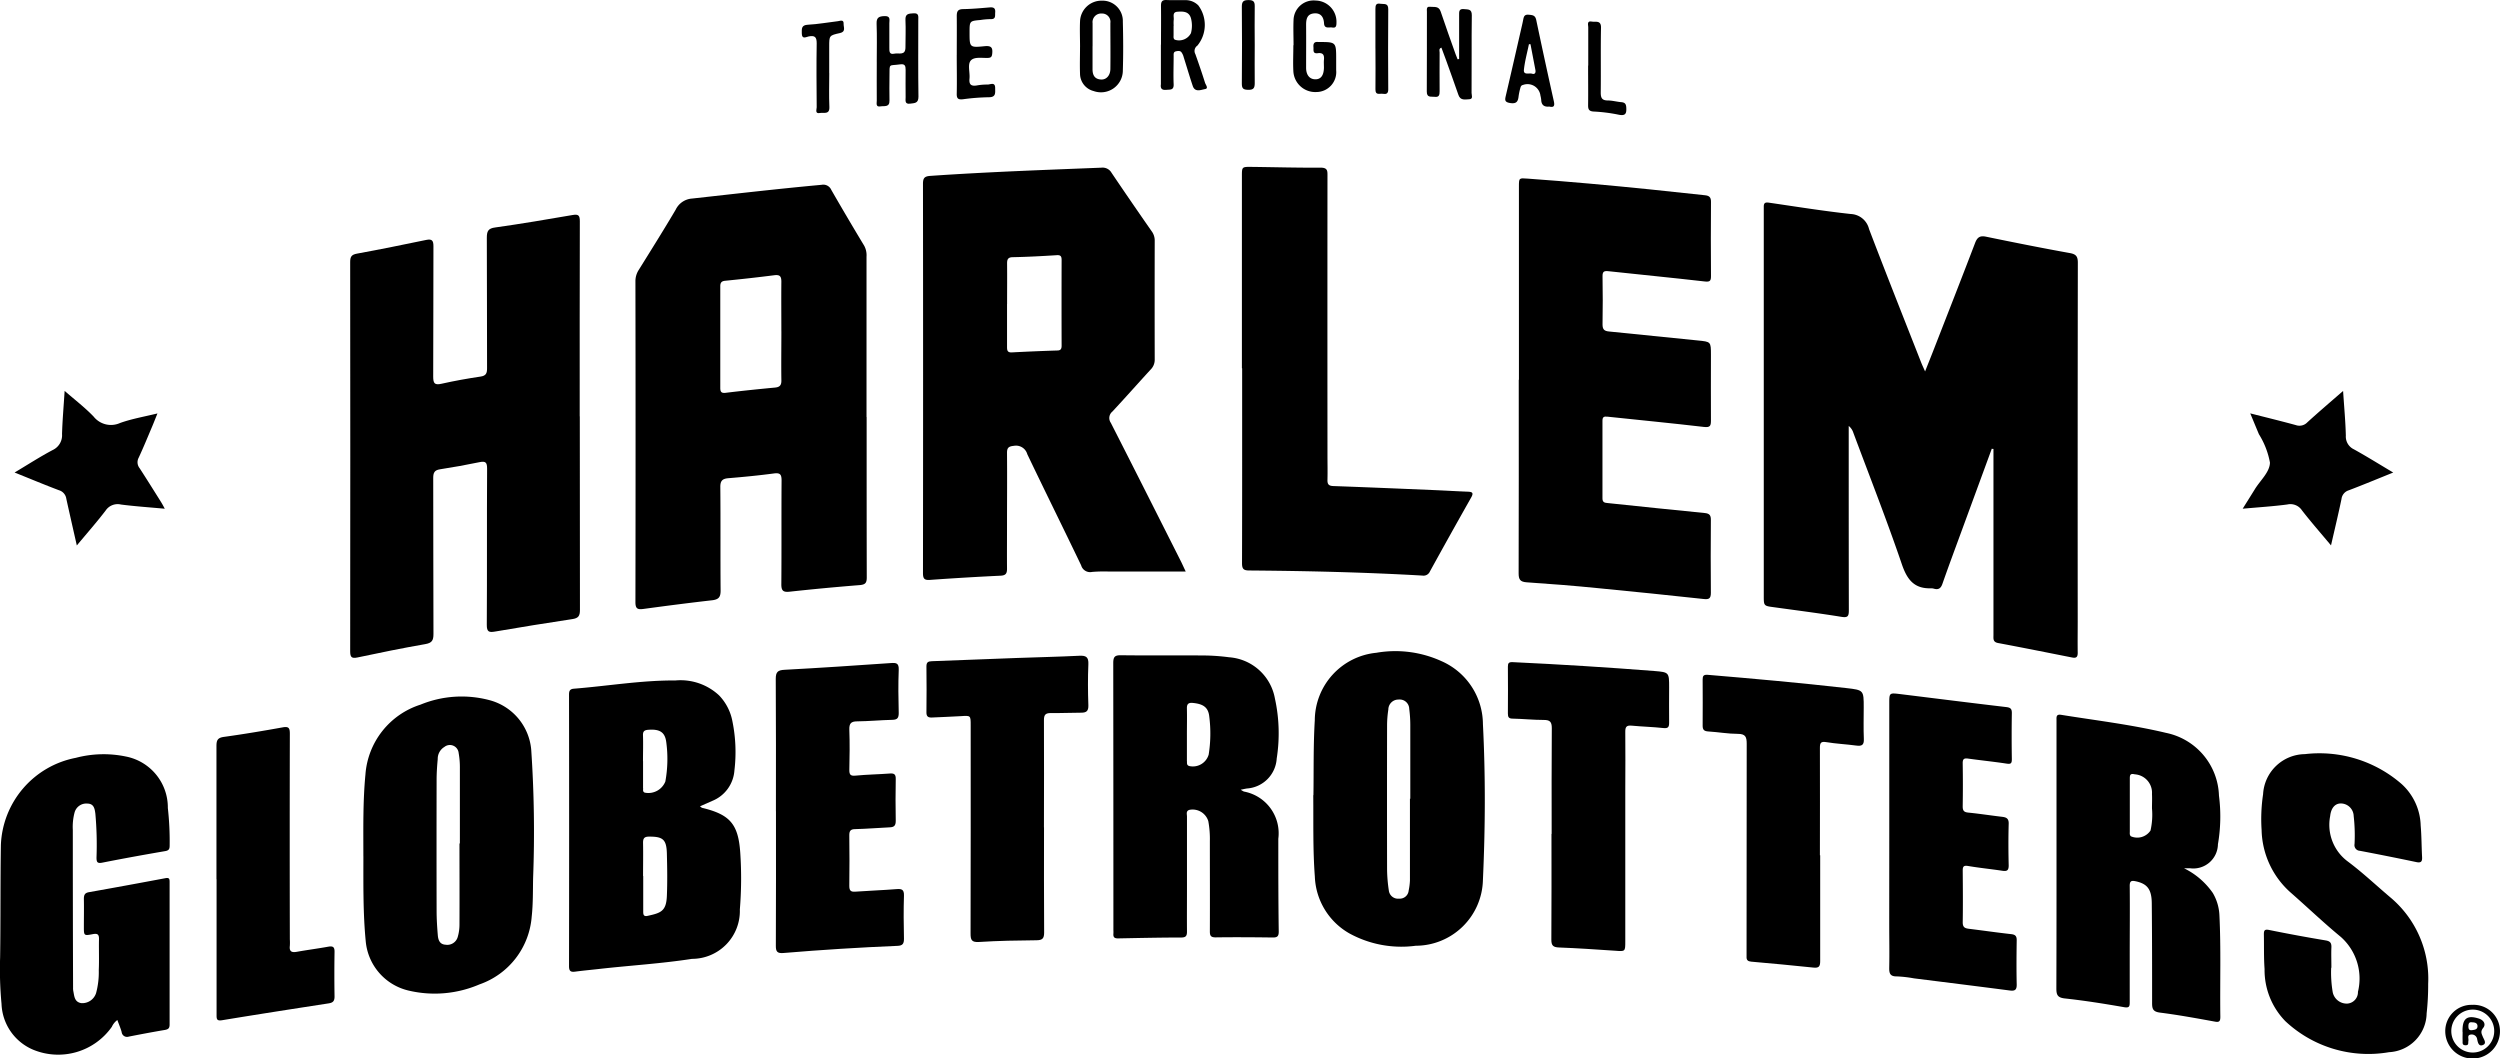 <svg xmlns="http://www.w3.org/2000/svg" xmlns:xlink="http://www.w3.org/1999/xlink" width="104.859" height="44.383" viewBox="0 0 104.859 44.383">
  <defs>
    <clipPath id="clip-path">
      <rect id="Rectangle_1721" data-name="Rectangle 1721" width="104.859" height="44.383" fill="none"/>
    </clipPath>
  </defs>
  <g id="Group_1519" data-name="Group 1519" transform="translate(0.001 0)">
    <g id="Group_1518" data-name="Group 1518" transform="translate(-0.001 0)" clip-path="url(#clip-path)">
      <path id="Path_6725" data-name="Path 6725" d="M1076.988,132.984q-.637,1.737-1.275,3.474c-.266.726-.536,1.451-.791,2.18-.066.19-.165.258-.354.205a.4.4,0,0,0-.119-.017c-.712.023-1.008-.362-1.231-1.016-.631-1.853-1.349-3.676-2.033-5.511a.6.6,0,0,0-.193-.283v.34c0,2.465,0,4.93.005,7.395,0,.258-.052.314-.321.27-.932-.151-1.87-.27-2.807-.4-.439-.058-.44-.052-.44-.481q0-8.044,0-16.088c0-.08,0-.161,0-.241,0-.151.069-.182.211-.161,1.144.166,2.286.351,3.435.476a.825.825,0,0,1,.77.633c.716,1.877,1.458,3.743,2.192,5.612.04.1.088.2.158.358.145-.367.272-.681.395-1,.569-1.46,1.141-2.918,1.7-4.382.09-.237.2-.324.459-.27,1.171.242,2.344.476,3.521.688.27.049.332.153.332.41q-.011,7.516-.005,15.031c0,.443-.007.886,0,1.328,0,.187-.071.226-.235.194-1.035-.205-2.068-.413-3.105-.607-.224-.042-.194-.185-.194-.334q0-3.637,0-7.274v-.532l-.078-.007" transform="translate(-993.45 -114.15)"/>
      <path id="Path_6726" data-name="Path 6726" d="M569.631,118.482c-1.117,0-2.162,0-3.208,0a6.036,6.036,0,0,0-.724.016.39.39,0,0,1-.456-.275c-.747-1.558-1.515-3.105-2.26-4.664a.492.492,0,0,0-.564-.35c-.225.022-.288.087-.286.3.009,1.006,0,2.012,0,3.018,0,.614-.005,1.227,0,1.841,0,.2-.058.278-.274.288q-1.477.07-2.951.176c-.237.017-.3-.044-.3-.287q.01-8.163,0-16.326c0-.247.068-.316.315-.333,2.388-.165,4.781-.249,7.172-.344a.429.429,0,0,1,.421.213q.835,1.237,1.69,2.462a.644.644,0,0,1,.122.39q-.006,2.49,0,4.979a.578.578,0,0,1-.172.425c-.538.585-1.063,1.181-1.605,1.762a.349.349,0,0,0-.065.47c.991,1.942,1.971,3.889,2.953,5.835.049.1.093.2.188.4m-7.493-11.217c0,.593,0,1.187,0,1.78,0,.142,0,.259.2.249q.949-.05,1.9-.08c.143,0,.189-.056.189-.2q-.006-1.8,0-3.591c0-.146-.03-.218-.2-.207-.612.039-1.225.072-1.838.084-.212,0-.251.09-.249.27.006.563,0,1.126,0,1.69" transform="translate(-519.895 -94.509)"/>
      <path id="Path_6727" data-name="Path 6727" d="M394.243,121.489c0,2.244,0,4.487.005,6.731,0,.229-.06.3-.293.321q-1.474.117-2.944.277c-.266.029-.348-.04-.346-.314.012-1.449,0-2.9.01-4.346,0-.247-.05-.336-.318-.3-.638.085-1.279.147-1.92.2-.246.022-.334.111-.331.372.014,1.449,0,2.9.012,4.346,0,.266-.08.365-.343.4-.969.11-1.936.235-2.9.366-.243.033-.33-.015-.33-.285q.012-6.731,0-13.461a.865.865,0,0,1,.142-.479c.52-.836,1.044-1.671,1.545-2.519a.824.824,0,0,1,.69-.47c1.809-.2,3.617-.41,5.43-.576a.366.366,0,0,1,.408.212q.676,1.176,1.378,2.338a.836.836,0,0,1,.1.46q0,3.365,0,6.73m-3.572-3.594c0-.694-.007-1.388,0-2.082,0-.224-.06-.3-.294-.272-.688.088-1.378.164-2.068.233-.165.016-.2.1-.2.234q0,2.128,0,4.256c0,.163.04.232.227.209.689-.084,1.379-.155,2.07-.22.2-.019.269-.1.266-.3-.011-.684,0-1.368,0-2.052" transform="translate(-357.893 -104)"/>
      <path id="Path_6728" data-name="Path 6728" d="M221.6,138.426c0,2.706,0,5.412.006,8.118,0,.252-.066.346-.318.384-1.083.162-2.165.339-3.244.523-.251.043-.347.015-.345-.282.014-2.182,0-4.365.013-6.547,0-.256-.053-.331-.314-.277q-.826.172-1.661.3c-.232.035-.285.143-.285.36.007,2.183,0,4.366.01,6.548,0,.271-.063.376-.346.425-.95.165-1.9.36-2.839.559-.248.052-.308-.011-.308-.259q.009-8.163,0-16.326c0-.22.053-.311.287-.353.969-.176,1.934-.374,2.9-.574.248-.052.306.029.305.27-.008,1.821,0,3.641-.01,5.462,0,.279.055.367.349.3.539-.121,1.084-.219,1.631-.3.243-.034.279-.145.279-.357-.007-1.82,0-3.641-.01-5.461,0-.279.053-.4.357-.438,1.085-.152,2.165-.336,3.244-.522.249-.043.3.023.3.267-.008,2.726-.005,5.452-.005,8.178" transform="translate(-197.281 -120.961)"/>
      <path id="Path_6729" data-name="Path 6729" d="M919.177,116.394q0-4.044,0-8.089c0-.384,0-.373.38-.345,1.706.123,3.408.277,5.109.45.77.078,1.539.168,2.31.246.181.018.259.081.257.279-.009,1.036-.007,2.072,0,3.109,0,.191-.033.255-.254.23-1.349-.155-2.7-.286-4.05-.432-.181-.02-.248.016-.245.213.011.674.013,1.348,0,2.022,0,.213.078.275.271.294,1.241.122,2.481.254,3.722.376.553.055.554.048.554.607,0,.915-.006,1.831,0,2.746,0,.226-.029.305-.3.274-1.348-.158-2.7-.287-4.05-.431-.145-.016-.2.022-.2.171q0,1.63,0,3.26c0,.178.108.182.235.195,1.351.139,2.7.286,4.052.416.217.021.262.106.26.3-.007,1.016-.01,2.032,0,3.048,0,.243-.082.282-.3.259-1.47-.158-2.94-.312-4.412-.453-1-.1-2-.181-3.007-.247-.277-.018-.345-.115-.344-.379.009-2.706.005-5.412.005-8.119" transform="translate(-855.468 -100.467)"/>
      <path id="Path_6730" data-name="Path 6730" d="M751.53,109.458V101.4c0-.388,0-.392.4-.388.966.011,1.931.039,2.9.032.3,0,.29.14.289.351q-.005,5.854,0,11.708c0,.342.009.684,0,1.026-.007.187.043.263.246.27,1.407.05,2.813.11,4.22.169.472.02.944.049,1.416.067.185.007.261.041.147.242q-.876,1.548-1.733,3.106a.291.291,0,0,1-.312.171c-2.421-.139-4.844-.195-7.268-.214-.238,0-.3-.069-.3-.306.008-2.726.005-5.451.005-8.177" transform="translate(-699.44 -94.012)"/>
      <path id="Path_6731" data-name="Path 6731" d="M349.983,417.081c.056.041.07.058.087.062,1.173.28,1.519.687,1.6,1.882a16.021,16.021,0,0,1-.017,2.379,2.009,2.009,0,0,1-2.007,2.073c-1.292.2-2.6.277-3.9.424-.329.037-.66.067-.989.111-.185.025-.269-.006-.269-.225q.009-5.686,0-11.372c0-.143.009-.254.2-.269,1.422-.113,2.834-.355,4.265-.346a2.369,2.369,0,0,1,1.828.625,2.13,2.13,0,0,1,.559,1.082,6.464,6.464,0,0,1,.085,2.068,1.49,1.49,0,0,1-.923,1.274l-.525.231M347.6,420v1.446c0,.01,0,.02,0,.03,0,.119,0,.233.172.2.562-.123.794-.188.82-.839.024-.591.015-1.184,0-1.776s-.165-.715-.749-.711c-.208,0-.253.083-.25.269.009.462,0,.924,0,1.385m0-4.819v1.084a.162.162,0,0,0,0,.03c.014.072-.033.163.071.206a.766.766,0,0,0,.864-.466,5.269,5.269,0,0,0,.039-1.648c-.053-.428-.28-.558-.755-.522-.16.012-.228.061-.222.232.012.361,0,.722,0,1.084" transform="translate(-320.621 -383.259)"/>
      <path id="Path_6732" data-name="Path 6732" d="M794.891,400.183c.016-1.005-.007-2.071.057-3.137a2.861,2.861,0,0,1,2.58-2.833,4.664,4.664,0,0,1,2.741.354A2.9,2.9,0,0,1,802,397.2c.111,2.181.1,4.363,0,6.545a2.824,2.824,0,0,1-2.816,2.756,4.538,4.538,0,0,1-2.775-.512,2.865,2.865,0,0,1-1.459-2.393c-.084-1.115-.056-2.232-.066-3.408m4.056.146h.014c0-1.036,0-2.072,0-3.108a5.252,5.252,0,0,0-.045-.66.4.4,0,0,0-.446-.391.421.421,0,0,0-.43.418,4.457,4.457,0,0,0-.053.66q-.006,3.032,0,6.064a6.345,6.345,0,0,0,.074.869.387.387,0,0,0,.431.339.372.372,0,0,0,.4-.336,2.675,2.675,0,0,0,.054-.417c0-1.146,0-2.293,0-3.439" transform="translate(-739.801 -366.833)"/>
      <path id="Path_6733" data-name="Path 6733" d="M679.113,402.191a.778.778,0,0,0,.133.077,1.78,1.78,0,0,1,1.442,1.98c0,1.3,0,2.6.018,3.894,0,.208-.072.25-.261.247-.8-.011-1.591-.016-2.386-.005-.213,0-.243-.08-.242-.263.006-1.258,0-2.516,0-3.773a4.126,4.126,0,0,0-.066-.841.688.688,0,0,0-.794-.471c-.152.049-.1.18-.1.281,0,1.006,0,2.012,0,3.019,0,.6-.005,1.208,0,1.811,0,.181-.055.242-.241.243-.885,0-1.771.02-2.656.037-.145,0-.2-.05-.189-.193a1.48,1.48,0,0,0,0-.151q0-5.6-.006-11.2c0-.265.062-.337.331-.333,1.157.016,2.315,0,3.472.01a8.612,8.612,0,0,1,1.053.075,2.106,2.106,0,0,1,1.924,1.728,6.8,6.8,0,0,1,.076,2.517,1.341,1.341,0,0,1-1.248,1.259c-.075.011-.149.029-.262.052m-2.257-2.3v1.054a.183.183,0,0,0,0,.03c.013.083-.028.185.1.223a.69.69,0,0,0,.813-.48,5.62,5.62,0,0,0,.026-1.589c-.039-.391-.25-.535-.686-.578-.181-.018-.257.037-.253.227.009.371,0,.742,0,1.114" transform="translate(-627.071 -369.067)"/>
      <path id="Path_6734" data-name="Path 6734" d="M1249.955,438.879a3.16,3.16,0,0,1,1.215,1.039,2.01,2.01,0,0,1,.277.911c.072,1.428.02,2.856.04,4.284,0,.19-.044.24-.242.2-.761-.139-1.523-.278-2.291-.376-.289-.037-.33-.155-.329-.4,0-1.4,0-2.8-.014-4.195-.007-.589-.2-.813-.68-.914-.179-.038-.247-.008-.245.2.011.966,0,1.932,0,2.9,0,.654,0,1.308,0,1.962,0,.181-.009.26-.241.219-.822-.143-1.646-.275-2.475-.365-.317-.034-.362-.154-.361-.431.009-2.676.006-5.352.006-8.028v-3.2c0-.131-.026-.273.192-.238,1.468.237,2.945.41,4.4.757a2.776,2.776,0,0,1,2.222,2.631,6.863,6.863,0,0,1-.043,2.042,1.032,1.032,0,0,1-1.163,1.007c-.09,0-.18,0-.27,0m-1.333-2.517c0-.2.01-.4,0-.6a.774.774,0,0,0-.72-.824c-.172-.039-.211.005-.21.167,0,.744,0,1.489,0,2.233,0,.068-.017.143.046.2a.668.668,0,0,0,.822-.242,2.986,2.986,0,0,0,.062-.928" transform="translate(-1158.358 -402.465)"/>
      <path id="Path_6735" data-name="Path 6735" d="M219.872,428.225c0-1.145-.022-2.292.087-3.434a3.328,3.328,0,0,1,2.31-2.928,4.539,4.539,0,0,1,2.9-.186,2.361,2.361,0,0,1,1.744,2.085,51.1,51.1,0,0,1,.079,5.362c-.012.542,0,1.085-.059,1.626a3.277,3.277,0,0,1-2.194,2.848,4.753,4.753,0,0,1-2.984.255,2.339,2.339,0,0,1-1.782-2.045c-.117-1.192-.1-2.388-.1-3.584m4.034-.537h.013c0-1.046,0-2.092,0-3.138a3.464,3.464,0,0,0-.052-.659.369.369,0,0,0-.6-.251.579.579,0,0,0-.277.506c-.027.29-.047.582-.047.873q-.006,2.746,0,5.492c0,.341.022.683.05,1.023.016.2.08.387.327.4a.455.455,0,0,0,.511-.333,1.839,1.839,0,0,0,.071-.505c.006-1.137,0-2.273,0-3.41" transform="translate(-204.631 -392.308)"/>
      <path id="Path_6736" data-name="Path 6736" d="M4.92,467.565a.71.71,0,0,0-.228.282,2.751,2.751,0,0,1-3.293.965,2.169,2.169,0,0,1-1.335-1.925,15.443,15.443,0,0,1-.059-1.958c.023-1.568.007-3.136.032-4.705a3.878,3.878,0,0,1,3.144-3.658,4.569,4.569,0,0,1,2.093-.056,2.178,2.178,0,0,1,1.766,2.161,12.535,12.535,0,0,1,.076,1.565c0,.135-.017.214-.183.242-.881.151-1.761.31-2.638.484-.216.043-.246-.022-.247-.215A14.658,14.658,0,0,0,4,458.91c-.027-.211-.062-.417-.329-.425a.511.511,0,0,0-.546.385,2.336,2.336,0,0,0-.071.718q0,3.3.011,6.608a.754.754,0,0,0,.009.15c.044.213.044.46.333.509a.608.608,0,0,0,.624-.424,3.367,3.367,0,0,0,.112-.955c.019-.432,0-.865.009-1.3.006-.215-.07-.251-.268-.213-.364.07-.366.059-.366-.3,0-.392.008-.785,0-1.177,0-.168.037-.254.215-.285q1.6-.284,3.2-.586c.17-.033.181.032.181.164q0,2.987,0,5.975c0,.157-.059.2-.2.226-.505.085-1.009.18-1.512.279a.227.227,0,0,1-.3-.194c-.045-.163-.114-.32-.179-.5" transform="translate(0 -424.78)"/>
      <path id="Path_6737" data-name="Path 6737" d="M1371.389,464.94a4.948,4.948,0,0,0,.066,1.041.6.6,0,0,0,.616.47.48.48,0,0,0,.441-.493,2.337,2.337,0,0,0-.715-2.3c-.722-.594-1.4-1.244-2.1-1.857a3.609,3.609,0,0,1-1.226-2.629,6.992,6.992,0,0,1,.062-1.5,1.778,1.778,0,0,1,1.753-1.684,5.25,5.25,0,0,1,4.062,1.258,2.436,2.436,0,0,1,.795,1.736c.038.44.035.884.059,1.325.01.189-.045.251-.242.209q-1.18-.248-2.365-.473a.238.238,0,0,1-.226-.284,7.168,7.168,0,0,0-.036-1.175.543.543,0,0,0-.551-.527c-.24.007-.4.2-.435.528a1.913,1.913,0,0,0,.75,1.914c.619.464,1.185,1,1.777,1.5a4.448,4.448,0,0,1,1.583,3.626,10.6,10.6,0,0,1-.064,1.234,1.659,1.659,0,0,1-1.575,1.63,5.091,5.091,0,0,1-4.351-1.3,3.071,3.071,0,0,1-.872-2.185c-.035-.481-.019-.965-.029-1.448,0-.157.015-.234.218-.193q1.181.24,2.371.438c.2.033.251.112.243.3-.011.261,0,.523,0,.855" transform="translate(-1273.611 -424.357)"/>
      <path id="Path_6738" data-name="Path 6738" d="M469.5,407.445c0-1.851.006-3.7-.007-5.553,0-.292.087-.366.371-.381,1.486-.079,2.971-.179,4.456-.282.228-.016.342,0,.331.285-.024.6-.015,1.207,0,1.81,0,.2-.052.282-.264.286-.492.011-.984.059-1.477.064-.263,0-.34.091-.331.353.021.563.013,1.127,0,1.69,0,.2.056.253.262.233.48-.046.964-.053,1.445-.089.188-.014.243.048.24.233-.01.583-.012,1.167,0,1.75,0,.2-.064.267-.25.275-.482.022-.964.063-1.446.075-.2,0-.255.074-.252.267q.014,1.056,0,2.112c0,.2.059.259.256.244.572-.042,1.145-.06,1.716-.106.222-.018.329.009.321.274-.02.6-.013,1.207,0,1.81,0,.2-.052.286-.265.295q-2.4.1-4.787.3c-.255.021-.324-.051-.322-.3.01-1.881.005-3.762.005-5.644" transform="translate(-436.955 -373.418)"/>
      <path id="Path_6739" data-name="Path 6739" d="M1143.319,425.637v-5.493c0-.451,0-.453.445-.4,1.487.183,2.973.371,4.461.546.179.021.238.074.235.255q-.015.966,0,1.931c0,.177-.041.213-.22.186-.536-.082-1.077-.136-1.615-.211-.171-.024-.229.018-.226.2q.015.905,0,1.811c0,.184.064.238.24.255.47.047.937.12,1.406.175.183.021.289.069.283.291-.016.583-.014,1.167,0,1.75,0,.217-.078.251-.268.223-.477-.072-.958-.119-1.434-.2-.183-.03-.227.019-.226.193.006.724.012,1.449,0,2.173,0,.215.1.248.267.269.589.072,1.176.158,1.765.223.18.02.235.088.232.264-.009.614-.014,1.228,0,1.841.006.243-.083.287-.3.258-1.336-.174-2.673-.34-4.009-.508a5.092,5.092,0,0,0-.718-.082c-.284.005-.325-.128-.32-.369.013-.613,0-1.227,0-1.841Z" transform="translate(-1064.076 -390.633)"/>
      <path id="Path_6740" data-name="Path 6740" d="M914.4,407.9c0-1.479-.007-2.958.006-4.437,0-.269-.081-.345-.342-.344-.432,0-.864-.046-1.3-.055-.164,0-.2-.063-.2-.214q.008-.981,0-1.962c0-.152.035-.2.205-.193q2.969.139,5.932.371c.627.05.626.061.626.692,0,.493-.006.986,0,1.479,0,.184-.045.243-.242.222-.439-.048-.883-.058-1.323-.1-.214-.021-.277.043-.274.258.011.8,0,1.61,0,2.414q0,3.184,0,6.368c0,.438,0,.432-.427.4-.783-.052-1.566-.107-2.349-.136-.247-.009-.327-.078-.325-.33.011-1.479.005-2.958.005-4.437" transform="translate(-849.318 -372.922)"/>
      <path id="Path_6741" data-name="Path 6741" d="M565.613,404.039c0,1.469-.006,2.937.005,4.406,0,.248-.066.328-.318.33-.8.007-1.61.021-2.412.072-.318.02-.357-.09-.356-.365.009-2.907.005-5.814.005-8.721,0-.419,0-.413-.412-.386s-.8.035-1.205.057c-.157.008-.241-.032-.239-.214q.012-.966,0-1.931c0-.182.078-.211.234-.217,1.186-.041,2.371-.091,3.557-.135.874-.032,1.749-.05,2.622-.093.28-.014.392.051.379.356-.024.572-.02,1.147,0,1.72.008.245-.082.314-.309.312-.423,0-.845.022-1.267.015-.227,0-.288.077-.287.3.009,1.5,0,3,0,4.5" transform="translate(-521.823 -369.337)"/>
      <path id="Path_6742" data-name="Path 6742" d="M1035.439,416.015c0,1.478,0,2.957,0,4.435,0,.224-.05.3-.284.275-.87-.093-1.741-.171-2.612-.249-.139-.012-.2-.069-.192-.208,0-.09,0-.181,0-.271,0-2.886,0-5.773.006-8.659,0-.281-.046-.415-.368-.416-.411,0-.82-.075-1.232-.1-.177-.01-.25-.06-.248-.246.008-.644,0-1.287,0-1.931,0-.149.033-.211.208-.2,1.943.163,3.886.337,5.824.557.725.082.724.093.724.809,0,.442-.014.886.005,1.327.011.257-.089.305-.317.275-.418-.056-.842-.075-1.258-.144-.235-.039-.268.039-.268.244.007,1.5,0,3,0,4.5" transform="translate(-959.094 -380.141)"/>
      <path id="Path_6743" data-name="Path 6743" d="M130.932,446.361c0-1.86,0-3.72,0-5.58,0-.24.043-.351.311-.388.825-.114,1.648-.252,2.467-.4.257-.047.3.032.3.267q-.01,4.313,0,8.626a2.232,2.232,0,0,1,0,.271c-.031.248.087.288.3.249.435-.078.874-.134,1.308-.213.2-.036.271.011.267.221q-.015.935,0,1.87c0,.2-.075.26-.254.287-1.489.23-2.977.461-4.463.706-.219.036-.232-.046-.231-.215,0-.965,0-1.93,0-2.9v-2.8" transform="translate(-121.853 -409.485)"/>
      <path id="Path_6744" data-name="Path 6744" d="M11.459,243.041c-.156-.688-.3-1.321-.44-1.956a.436.436,0,0,0-.306-.359c-.606-.228-1.2-.478-1.864-.744.568-.339,1.072-.665,1.6-.944a.681.681,0,0,0,.39-.669c.017-.579.068-1.156.109-1.811.445.389.86.705,1.216,1.078a.928.928,0,0,0,1.111.268c.487-.174,1-.262,1.566-.4-.087.215-.153.387-.225.556-.184.434-.362.87-.562,1.3a.4.4,0,0,0,.039.441c.3.462.593.932.887,1.4.052.082.1.17.168.3-.644-.059-1.243-.1-1.837-.176a.605.605,0,0,0-.641.249c-.371.486-.777.946-1.213,1.47" transform="translate(-8.237 -220.163)"/>
      <path id="Path_6745" data-name="Path 6745" d="M1357.529,237.54c.679.173,1.3.324,1.917.493a.456.456,0,0,0,.483-.116c.474-.432.962-.848,1.5-1.316.043.664.1,1.269.115,1.874a.592.592,0,0,0,.336.573c.542.3,1.066.627,1.651.975-.664.267-1.263.517-1.869.747a.432.432,0,0,0-.3.363c-.132.634-.284,1.264-.44,1.946-.43-.515-.84-.982-1.22-1.472a.581.581,0,0,0-.614-.244c-.6.079-1.2.116-1.871.177.188-.3.346-.552.5-.8.226-.378.634-.724.644-1.133a3.383,3.383,0,0,0-.463-1.192c-.115-.273-.227-.546-.363-.872" transform="translate(-1263.151 -220.203)"/>
      <path id="Path_6746" data-name="Path 6746" d="M864.885,6.28c0-.612,0-1.225,0-1.837,0-.148-.017-.284.209-.26.173.019.326-.01.323.261-.015,1.085,0,2.171-.01,3.256,0,.091.078.257-.095.264s-.372.064-.456-.18c-.167-.484-.342-.965-.514-1.446-.064-.178-.129-.356-.2-.539-.122.044-.074.139-.075.205,0,.543-.006,1.086,0,1.628,0,.156-.026.256-.214.23-.147-.02-.326.05-.324-.221.009-1.116,0-2.231.005-3.347,0-.091-.032-.229.133-.208s.362-.047.444.2c.2.6.416,1.194.626,1.789.025.072.056.142.084.214l.061-.012" transform="translate(-803.684 -3.801)"/>
      <path id="Path_6747" data-name="Path 6747" d="M702.553,1.9c0-.543.007-1.085,0-1.627,0-.183.052-.252.238-.243.261.012.523,0,.784.005a.749.749,0,0,1,.544.221,1.368,1.368,0,0,1-.039,1.686.271.271,0,0,0-.085.357c.141.4.279.795.405,1.2.026.085.162.24,0,.267s-.419.151-.515-.132c-.135-.4-.251-.8-.379-1.205a.593.593,0,0,0-.1-.215c-.056-.063-.151-.049-.229-.031-.107.025-.093.117-.093.2,0,.392-.016.784,0,1.175.013.258-.138.224-.3.239-.191.018-.26-.049-.235-.232a.207.207,0,0,0,0-.03V1.9m.532-.79c0,.13,0,.261,0,.391,0,.068-.018.145.052.193a.561.561,0,0,0,.677-.275,1.221,1.221,0,0,0,0-.625c-.084-.291-.329-.289-.565-.273s-.138.219-.159.348a1.476,1.476,0,0,0,0,.24" transform="translate(-653.857 -0.029)"/>
      <path id="Path_6748" data-name="Path 6748" d="M530.521,10.115c0-.532.014-1.066-.006-1.6-.01-.265.1-.314.334-.322.263-.009.2.163.2.3,0,.342,0,.683,0,1.025,0,.149-.007.3.211.251.176-.043.465.1.465-.262,0-.382.018-.765,0-1.145-.016-.28.146-.272.338-.286.234-.017.2.136.2.274,0,1.075-.009,2.15.007,3.225,0,.282-.165.265-.344.29-.245.035-.192-.142-.194-.271,0-.382-.006-.764,0-1.145,0-.169-.027-.262-.237-.231-.476.07-.436-.07-.44.485,0,.342-.01.684,0,1.025.011.305-.224.224-.378.252-.209.037-.154-.137-.155-.241-.005-.542,0-1.085,0-1.628" transform="translate(-493.747 -7.518)"/>
      <path id="Path_6749" data-name="Path 6749" d="M653.555,2.345c0-.362-.016-.725,0-1.085a.9.9,0,0,1,.914-.86.852.852,0,0,1,.881.879c.017.683.021,1.368,0,2.05a.917.917,0,0,1-1.225.862.756.756,0,0,1-.571-.73c-.013-.371,0-.744,0-1.115h0m.525-.033h0c0,.311,0,.623,0,.934-.005.253.07.442.354.46.223.014.39-.167.394-.44.008-.643,0-1.285,0-1.928a.35.35,0,0,0-.361-.4.362.362,0,0,0-.385.406c0,.321,0,.643,0,.964" transform="translate(-608.254 -0.372)"/>
      <path id="Path_6750" data-name="Path 6750" d="M782.761,2.174c0-.352-.015-.7,0-1.056A.843.843,0,0,1,783.693.3a.891.891,0,0,1,.868.931c0,.126-.016.23-.176.2-.13-.024-.331.071-.345-.175-.016-.277-.147-.449-.434-.416s-.32.255-.318.5c.005.593,0,1.187,0,1.78,0,.3.144.478.38.483s.36-.157.368-.483c0-.111-.009-.222,0-.332.021-.2-.033-.309-.259-.28s-.169-.134-.181-.259c-.014-.155.043-.229.2-.21h.03c.723,0,.723,0,.723.73,0,.151,0,.3,0,.452a.837.837,0,0,1-.827.916.92.92,0,0,1-.969-.874c-.019-.361,0-.724,0-1.086" transform="translate(-728.505 -0.277)"/>
      <path id="Path_6751" data-name="Path 6751" d="M912.8,12.75c-.212.023-.328-.063-.337-.28a1.109,1.109,0,0,0-.032-.177.546.546,0,0,0-.729-.451c-.094.021-.1.082-.12.148a2.658,2.658,0,0,0-.067.324c-.023.221-.088.331-.358.287-.23-.037-.22-.127-.18-.3.231-.986.455-1.973.681-2.96q.027-.117.05-.235c.024-.124.05-.224.224-.209s.281.024.323.223q.359,1.707.739,3.41c.041.187.006.27-.195.219m-.785-2.614-.066,0c-.073.357-.173.711-.21,1.071-.025.238.22.127.341.165s.163-.042.141-.157l-.206-1.076" transform="translate(-847.819 -8.28)"/>
      <path id="Path_6752" data-name="Path 6752" d="M578.978,6.448c0-.543.006-1.086,0-1.628,0-.2.045-.29.266-.294.371-.006.742-.04,1.113-.071.163-.014.249.027.233.209-.012.135.038.292-.195.282a3.16,3.16,0,0,0-.42.036c-.46.042-.46.042-.46.523,0,.623,0,.641.626.577.281-.028.352.051.324.313-.013.128-.05.173-.177.178-.249.01-.574-.055-.72.108s-.03.5-.056.759.074.325.308.288a2.334,2.334,0,0,1,.45-.037c.121,0,.325-.126.319.159,0,.191.037.374-.268.373a9.021,9.021,0,0,0-1.081.084c-.2.023-.268-.025-.263-.233.012-.542,0-1.085,0-1.628" transform="translate(-538.848 -4.144)"/>
      <path id="Path_6753" data-name="Path 6753" d="M486.413,14.69c0,.472-.016.946.005,1.417.015.341-.238.225-.391.256-.228.046-.14-.15-.141-.241-.007-.895-.015-1.789,0-2.684,0-.269-.085-.332-.33-.287-.111.02-.294.143-.295-.129,0-.185-.028-.347.258-.361.42-.021.837-.1,1.256-.148.094-.011.25-.085.24.109-.007.137.107.331-.15.388-.455.1-.454.107-.454.564V14.69" transform="translate(-451.631 -11.624)"/>
      <path id="Path_6754" data-name="Path 6754" d="M961.128,14.844c0-.533,0-1.066,0-1.6,0-.1-.068-.284.146-.245.156.028.4-.071.389.263-.018.9,0,1.81-.011,2.715,0,.226.054.329.294.331.189,0,.378.055.568.071.147.013.2.071.209.224.015.257-.032.363-.33.3a6.792,6.792,0,0,0-1.046-.131c-.193-.013-.227-.1-.225-.266.007-.553,0-1.106,0-1.659" transform="translate(-894.511 -12.094)"/>
      <path id="Path_6755" data-name="Path 6755" d="M832.367,4.065c0-.552,0-1.1,0-1.655,0-.157.023-.252.211-.218.145.026.328-.044.327.224q-.013,1.685,0,3.37c0,.177-.085.206-.223.183s-.319.08-.314-.188c.009-.571,0-1.143,0-1.715" transform="translate(-774.677 -2.034)"/>
      <path id="Path_6756" data-name="Path 6756" d="M752.1,1.887c0,.532-.007,1.065,0,1.6,0,.2-.046.284-.266.281s-.277-.056-.275-.271q.015-1.612,0-3.224c0-.218.079-.27.281-.27s.263.064.26.26c-.01.542,0,1.085,0,1.627" transform="translate(-699.472 0)"/>
      <path id="Path_6757" data-name="Path 6757" d="M1481.016,608.141a1.105,1.105,0,0,1,1.161,1.093,1.147,1.147,0,0,1-2.295.025,1.1,1.1,0,0,1,1.133-1.118m0,.2a.9.9,0,0,0,.041,1.8.9.9,0,0,0-.041-1.8" transform="translate(-1377.319 -565.994)"/>
      <path id="Path_6758" data-name="Path 6758" d="M1490.3,616.187c0-.02,0-.04,0-.06,0-.511.2-.656.685-.5.2.063.309.232.183.389s-.068.245-.013.382c.042.1.162.263.013.332-.184.085-.224-.089-.253-.234a.229.229,0,0,0-.257-.2c-.181.016-.093.166-.111.26s.028.192-.122.19-.118-.11-.121-.193c-.005-.121,0-.241,0-.362m.393-.408c-.122-.019-.152.055-.15.175s.037.169.155.154.232-.03.226-.176c-.005-.123-.108-.151-.23-.153" transform="translate(-1387.013 -572.904)"/>
    </g>
  </g>
</svg>
